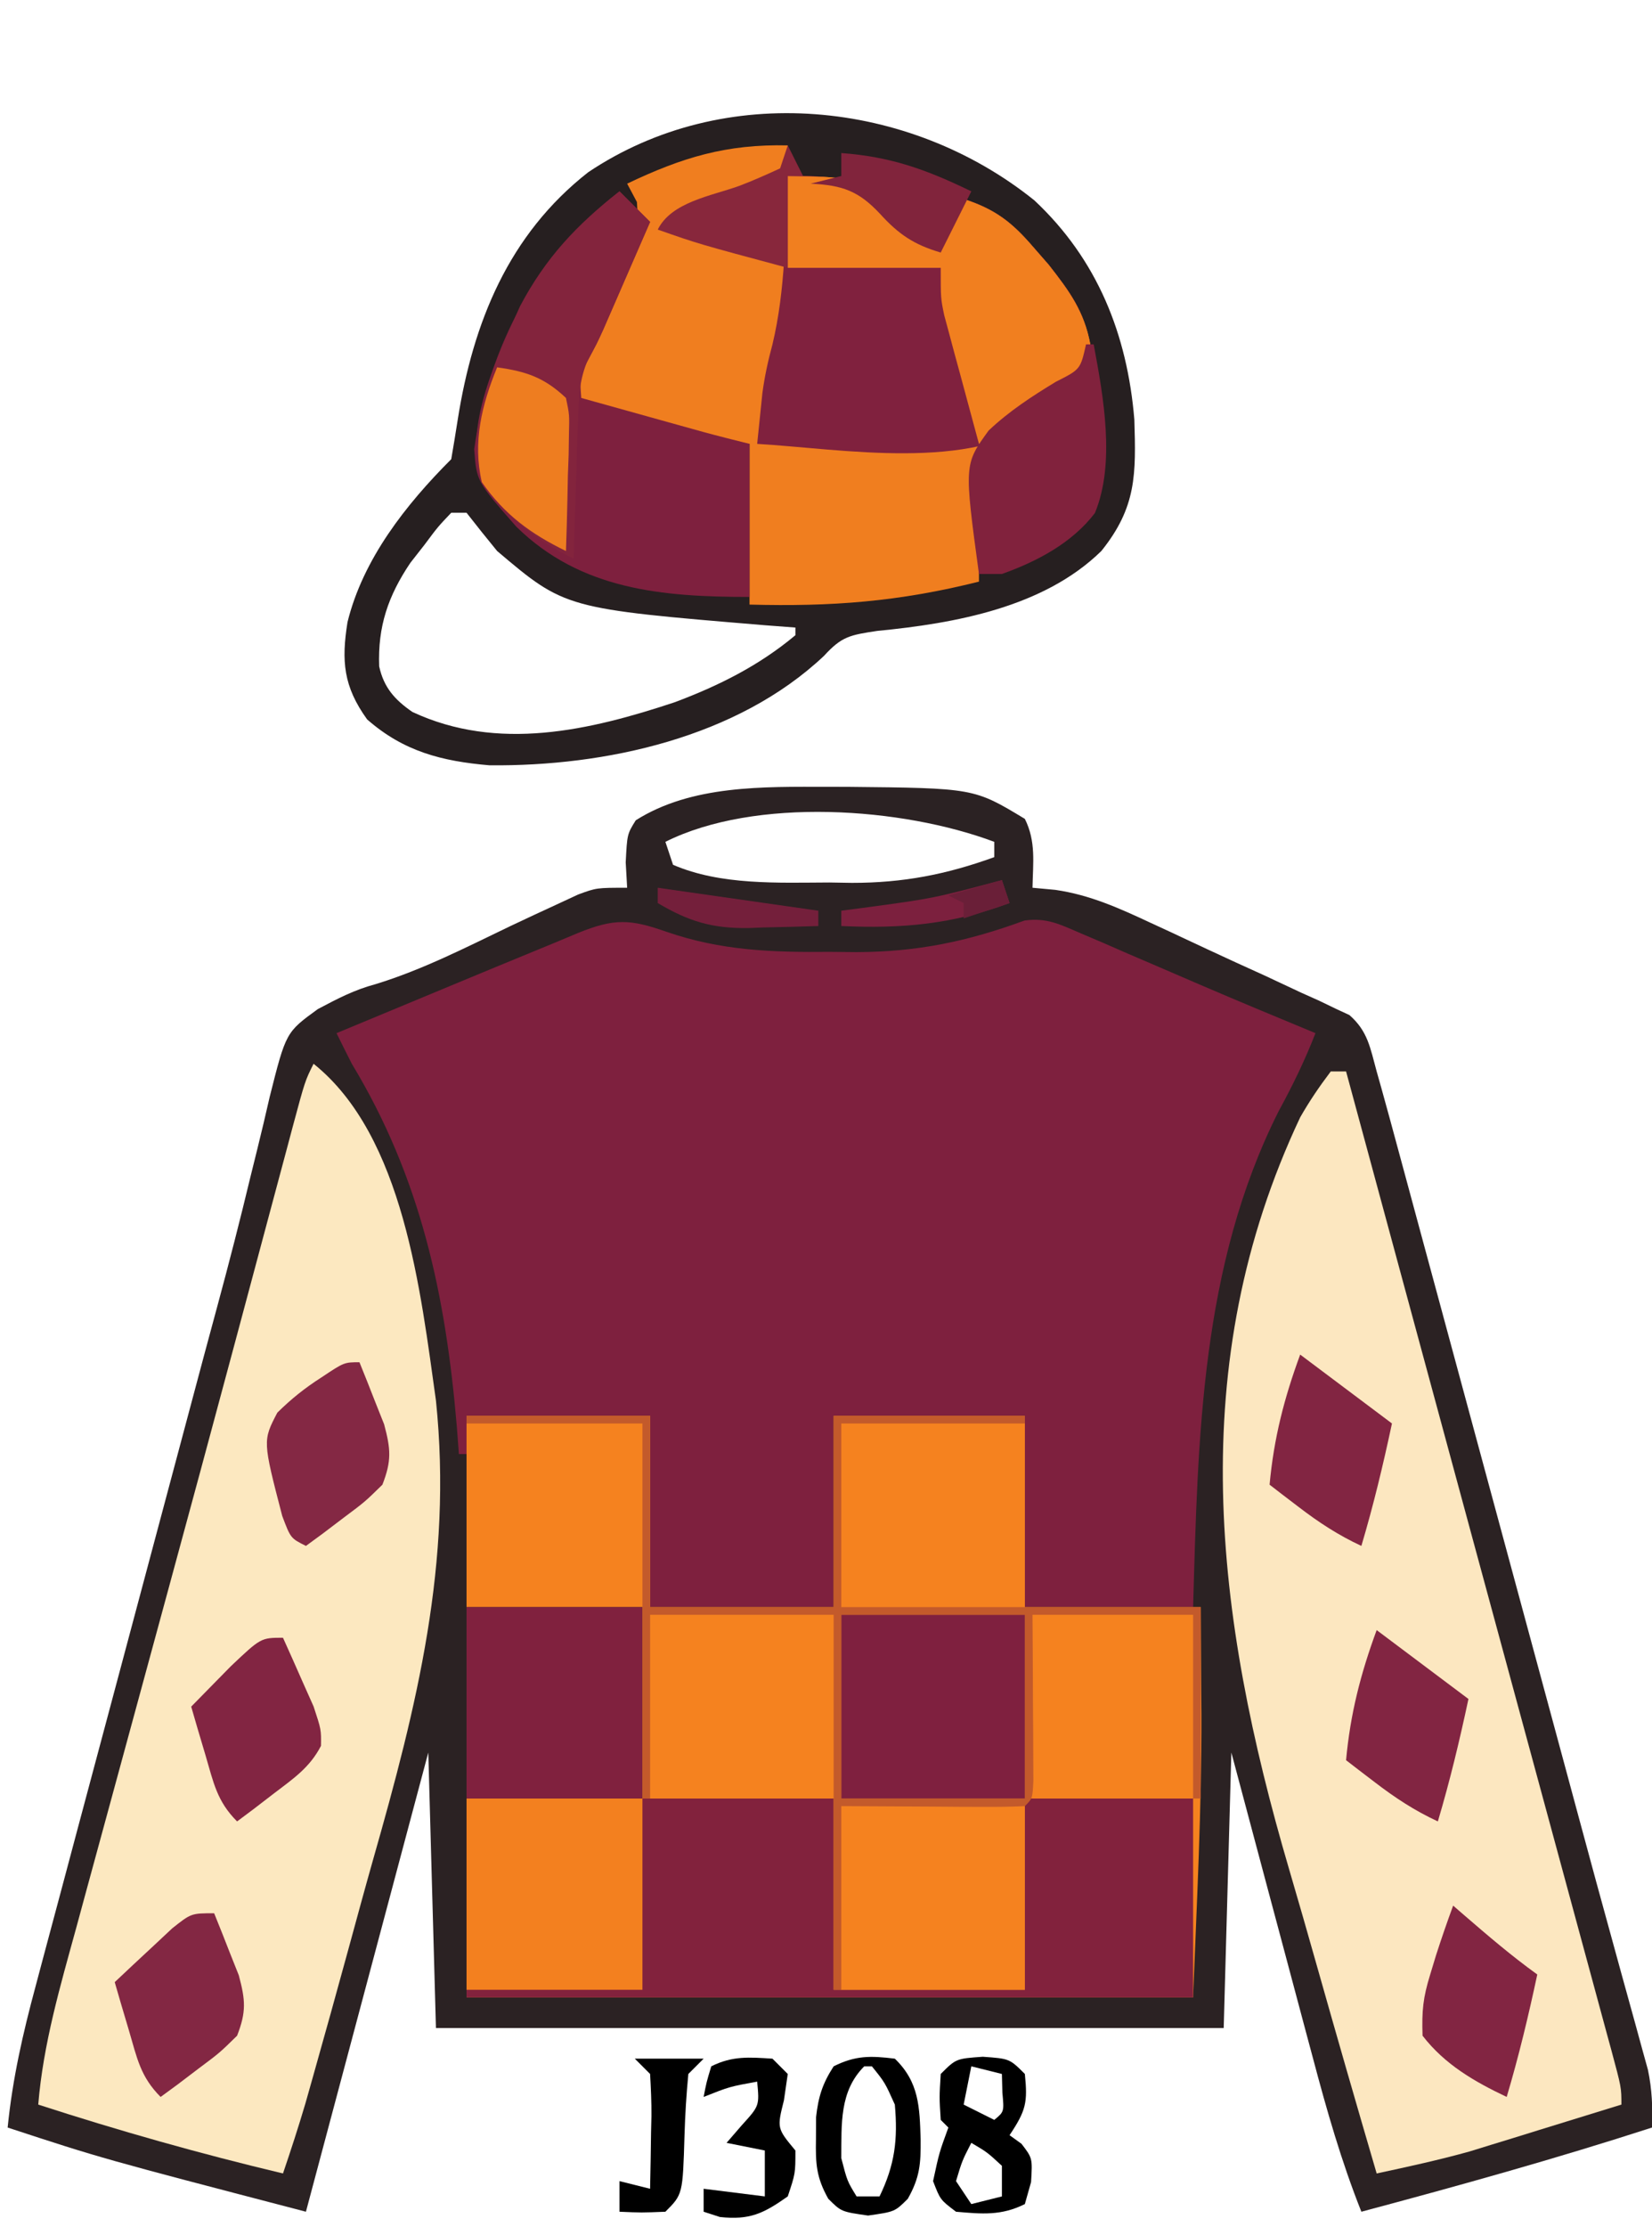<?xml version="1.0" encoding="UTF-8"?>
<svg version="1.1" xmlns="http://www.w3.org/2000/svg" width="216" height="291">
<path d="M0 0 C0.828 0.001 1.657 0.002 2.51 0.002 C19.094 0.167 19.094 0.167 25.75 4.188 C27.228 7.144 26.81 9.93 26.75 13.188 C27.73 13.278 28.71 13.369 29.719 13.462 C34.261 14.118 38.106 15.863 42.238 17.793 C43.415 18.336 43.415 18.336 44.615 18.889 C46.262 19.653 47.907 20.422 49.549 21.197 C52.063 22.375 54.59 23.521 57.119 24.666 C58.722 25.415 60.325 26.165 61.926 26.918 C63.059 27.425 63.059 27.425 64.214 27.941 C65.261 28.446 65.261 28.446 66.329 28.962 C66.943 29.247 67.557 29.533 68.19 29.827 C70.594 31.923 70.908 34.123 71.75 37.188 C71.953 37.907 72.156 38.626 72.364 39.367 C73.101 42 73.816 44.639 74.528 47.278 C74.936 48.782 74.936 48.782 75.352 50.317 C76.251 53.633 77.147 56.949 78.043 60.266 C78.673 62.594 79.304 64.922 79.935 67.25 C81.599 73.395 83.261 79.54 84.923 85.685 C86.588 91.844 88.256 98.002 89.924 104.16 C91.812 111.134 93.7 118.108 95.587 125.082 C95.876 126.15 96.165 127.218 96.462 128.318 C97.032 130.425 97.601 132.533 98.169 134.64 C99.675 140.231 101.197 145.816 102.74 151.396 C103.065 152.582 103.39 153.767 103.726 154.988 C104.35 157.265 104.98 159.54 105.615 161.813 C105.895 162.837 106.175 163.861 106.463 164.916 C106.712 165.816 106.961 166.715 107.218 167.642 C107.759 170.231 107.848 172.55 107.75 175.188 C95.189 179.255 82.505 182.782 69.75 186.188 C67.121 179.584 65.216 172.897 63.395 166.031 C62.935 164.317 62.935 164.317 62.466 162.568 C61.494 158.942 60.528 155.315 59.562 151.688 C58.902 149.219 58.241 146.75 57.58 144.281 C55.965 138.251 54.358 132.219 52.75 126.188 C52.42 138.067 52.09 149.947 51.75 162.188 C17.76 162.188 -16.23 162.188 -51.25 162.188 C-51.58 150.308 -51.91 138.428 -52.25 126.188 C-57.53 145.988 -62.81 165.787 -68.25 186.188 C-94.946 179.223 -94.946 179.223 -107.25 175.188 C-106.615 168.816 -105.254 162.861 -103.585 156.686 C-103.178 155.152 -103.178 155.152 -102.762 153.587 C-101.865 150.216 -100.96 146.846 -100.055 143.477 C-99.422 141.107 -98.79 138.737 -98.159 136.366 C-96.493 130.118 -94.82 123.872 -93.146 117.625 C-91.468 111.361 -89.797 105.094 -88.125 98.828 C-86.231 91.734 -84.337 84.64 -82.439 77.547 C-82.149 76.461 -81.859 75.376 -81.56 74.258 C-80.986 72.118 -80.408 69.979 -79.827 67.84 C-78.306 62.228 -76.858 56.609 -75.502 50.954 C-75.208 49.768 -74.914 48.581 -74.611 47.359 C-74.05 45.09 -73.509 42.816 -72.993 40.537 C-70.861 32.07 -70.861 32.07 -66.701 29.048 C-64.13 27.684 -61.932 26.531 -59.145 25.785 C-52.973 23.894 -47.307 20.974 -41.5 18.188 C-39.448 17.218 -37.391 16.259 -35.328 15.312 C-34.445 14.903 -33.563 14.493 -32.653 14.07 C-30.25 13.188 -30.25 13.188 -26.25 13.188 C-26.312 12.094 -26.374 11.001 -26.438 9.875 C-26.25 6.188 -26.25 6.188 -25.125 4.375 C-17.808 -0.259 -8.388 -0.009 0 0 Z M-21.25 7.188 C-20.92 8.178 -20.59 9.168 -20.25 10.188 C-13.992 12.893 -6.492 12.522 0.188 12.5 C1.16 12.516 2.133 12.532 3.135 12.549 C9.815 12.553 15.473 11.462 21.75 9.188 C21.75 8.527 21.75 7.867 21.75 7.188 C9.717 2.675 -9.493 1.309 -21.25 7.188 Z " fill="#2B2223" transform="translate(108.25,102.812)"/>
<path d="M0 0 C7.169 2.485 13.858 2.71 21.396 2.634 C22.555 2.646 23.714 2.657 24.908 2.669 C32.876 2.642 39.412 1.273 46.846 -1.457 C49.731 -1.856 51.454 -0.976 54.115 0.173 C55.131 0.605 56.147 1.037 57.193 1.482 C58.25 1.945 59.307 2.407 60.396 2.884 C61.423 3.324 62.449 3.763 63.506 4.216 C65.579 5.105 67.651 5.997 69.721 6.893 C74.76 9.061 79.828 11.161 84.896 13.259 C83.504 16.82 81.918 20.093 80.084 23.447 C69.903 43.684 69.529 66.105 68.896 88.259 C61.636 88.259 54.376 88.259 46.896 88.259 C46.896 80.009 46.896 71.759 46.896 63.259 C38.646 63.259 30.396 63.259 21.896 63.259 C21.896 71.509 21.896 79.759 21.896 88.259 C13.976 88.259 6.056 88.259 -2.104 88.259 C-2.104 80.009 -2.104 71.759 -2.104 63.259 C-10.024 63.259 -17.944 63.259 -26.104 63.259 C-26.104 64.909 -26.104 66.559 -26.104 68.259 C-26.434 68.259 -26.764 68.259 -27.104 68.259 C-27.19 67.108 -27.276 65.957 -27.365 64.771 C-28.821 47.499 -32.071 32.207 -41.104 17.259 C-41.778 15.93 -42.447 14.597 -43.104 13.259 C-39.121 11.603 -35.137 9.949 -31.153 8.297 C-29.801 7.736 -28.449 7.175 -27.097 6.613 C-23.89 5.279 -20.681 3.951 -17.467 2.636 C-15.481 1.823 -13.498 1.003 -11.521 0.168 C-6.784 -1.762 -4.675 -1.646 0 0 Z " fill="#7E203E" transform="translate(87.104,121.741)"/>
<path d="M0 0 C7.92 0 15.84 0 24 0 C24 8.25 24 16.5 24 25 C31.92 25 39.84 25 48 25 C48 16.75 48 8.5 48 0 C56.25 0 64.5 0 73 0 C73 8.25 73 16.5 73 25 C80.59 25 88.18 25 96 25 C96.021 28.589 96.041 32.178 96.062 35.875 C96.072 36.943 96.081 38.012 96.09 39.113 C96.122 51.444 95.475 63.639 95 76 C63.65 76 32.3 76 0 76 C0 67.42 0 58.84 0 50 C7.59 50 15.18 50 23 50 C23 41.75 23 33.5 23 25 C15.41 25 7.82 25 0 25 C0 16.75 0 8.5 0 0 Z " fill="#F5821F" transform="translate(61,185)"/>
<path d="M0 0 C8.24 7.707 12.147 17.538 13.066 28.633 C13.283 35.774 13.366 40.069 8.75 45.812 C1.217 53.181 -10.385 55.266 -20.543 56.25 C-24.109 56.791 -25.173 56.953 -27.5 59.5 C-38.858 70.215 -56.11 73.964 -71.25 73.812 C-77.459 73.28 -82.463 72.016 -87.25 67.812 C-90.356 63.504 -90.626 60.172 -89.812 55.098 C-87.782 46.851 -82.181 39.743 -76.25 33.812 C-75.956 32.092 -75.666 30.37 -75.401 28.645 C-73.394 15.943 -68.747 4.464 -58.344 -3.68 C-40.558 -15.607 -16.404 -13.204 0 0 Z M-76.25 40.812 C-78 42.653 -78 42.653 -79.75 45 C-80.358 45.777 -80.967 46.555 -81.594 47.355 C-84.509 51.68 -85.868 55.685 -85.672 60.883 C-85.066 63.654 -83.637 65.247 -81.332 66.84 C-70.162 72.058 -58.158 69.27 -47 65.562 C-41.231 63.394 -35.999 60.783 -31.25 56.812 C-31.25 56.483 -31.25 56.153 -31.25 55.812 C-32.543 55.715 -33.836 55.617 -35.168 55.516 C-61.352 53.342 -61.352 53.342 -70.25 45.812 C-71.602 44.161 -72.94 42.497 -74.25 40.812 C-74.91 40.812 -75.57 40.812 -76.25 40.812 Z " fill="#261F20" transform="translate(135.25,26.188)"/>
<path d="M0 0 C11.809 9.447 13.999 29.818 16 44 C18.198 65.197 13.526 83.871 7.772 104.026 C6.68 107.883 5.63 111.752 4.574 115.619 C3.03 121.254 1.472 126.884 -0.121 132.505 C-0.436 133.618 -0.751 134.732 -1.076 135.879 C-1.984 138.945 -2.97 141.973 -4 145 C-14.818 142.425 -25.422 139.432 -36 136 C-35.346 128.05 -33.124 120.521 -31.02 112.859 C-30.61 111.352 -30.201 109.845 -29.792 108.337 C-28.698 104.306 -27.597 100.277 -26.495 96.248 C-25.355 92.076 -24.221 87.902 -23.087 83.729 C-21.714 78.68 -20.341 73.631 -18.966 68.583 C-16.155 58.264 -13.363 47.94 -10.594 37.609 C-10.265 36.384 -9.937 35.159 -9.598 33.897 C-8.37 29.316 -7.142 24.734 -5.918 20.152 C-5.099 17.091 -4.278 14.03 -3.457 10.969 C-3.219 10.077 -2.982 9.184 -2.737 8.265 C-1.114 2.227 -1.114 2.227 0 0 Z " fill="#FCE8C0" transform="translate(41,139)"/>
<path d="M0 0 C0.66 0 1.32 0 2 0 C2.678 2.504 3.357 5.008 4.035 7.512 C4.261 8.347 4.488 9.182 4.721 10.042 C6.059 14.981 7.396 19.92 8.733 24.86 C12.03 37.039 15.33 49.218 18.636 61.395 C20.737 69.13 22.835 76.866 24.933 84.601 C26.257 89.485 27.582 94.369 28.91 99.252 C30.179 103.922 31.446 108.592 32.711 113.263 C33.185 115.012 33.66 116.76 34.136 118.509 C34.792 120.916 35.444 123.324 36.095 125.732 C36.29 126.444 36.484 127.157 36.685 127.89 C38 132.772 38 132.772 38 135 C34.356 136.131 30.709 137.254 27.062 138.375 C26.041 138.692 25.019 139.009 23.967 139.336 C22.958 139.645 21.949 139.955 20.91 140.273 C19.994 140.556 19.077 140.839 18.133 141.13 C14.121 142.244 10.071 143.129 6 144 C3.35 134.96 0.74 125.91 -1.823 116.845 C-3.015 112.633 -4.219 108.425 -5.455 104.226 C-15.157 71.194 -19.266 38.364 -4 6 C-2.775 3.853 -1.499 1.982 0 0 Z " fill="#FCE7C0" transform="translate(174,140)"/>
<path d="M0 0 C-0.027 1.797 -0.027 1.797 -1 4 C-3.566 5.293 -5.88 6.291 -8.562 7.25 C-11.017 8.158 -13.471 9.065 -16 10 C-10.72 11.98 -5.44 13.96 0 16 C0 12.04 0 8.08 0 4 C7.886 4.121 7.886 4.121 11.016 6.59 C12.18 7.827 13.309 9.099 14.395 10.406 C16.233 12.231 17.476 12.606 20 13 C20.99 11.02 21.98 9.04 23 7 C27.133 8.346 29.308 10.026 32.125 13.312 C32.788 14.072 33.45 14.831 34.133 15.613 C36.809 19.034 38.748 21.649 39.555 25.977 C38.781 30.192 36.382 31.908 33.125 34.375 C32.569 34.825 32.014 35.275 31.441 35.738 C27.327 39 27.327 39 25 39 C25 44.94 25 50.88 25 57 C14.492 59.627 5.785 60.284 -5 60 C-5 53.07 -5 46.14 -5 39 C-7.64 38.67 -10.28 38.34 -13 38 C-15.514 37.364 -18.015 36.678 -20.5 35.938 C-21.727 35.575 -22.954 35.213 -24.219 34.84 C-25.137 34.563 -26.054 34.286 -27 34 C-27.873 31.569 -28.13 30.368 -27.256 27.897 C-26.861 27.16 -26.466 26.423 -26.059 25.664 C-25.64 24.847 -25.222 24.03 -24.791 23.188 C-23.891 21.484 -22.985 19.783 -22.072 18.086 C-19.392 13.007 -19.392 13.007 -19.723 7.398 C-20.144 6.607 -20.566 5.815 -21 5 C-13.839 1.579 -8.028 -0.191 0 0 Z " fill="#F07E1F" transform="translate(103,19)"/>
<path d="M0 0 C15.84 0 31.68 0 48 0 C48 8.25 48 16.5 48 25 C56.25 25 64.5 25 73 25 C73 16.75 73 8.5 73 0 C80.26 0 87.52 0 95 0 C95 8.58 95 17.16 95 26 C63.65 26 32.3 26 0 26 C0 17.42 0 8.84 0 0 Z " fill="#82223D" transform="translate(61,235)"/>
<path d="M0 0 C4.138 -0.066 7.673 -0.046 11.016 2.59 C12.18 3.827 13.309 5.099 14.395 6.406 C16.233 8.231 17.476 8.606 20 9 C20.99 7.02 21.98 5.04 23 3 C27.133 4.346 29.308 6.026 32.125 9.312 C32.788 10.072 33.45 10.831 34.133 11.613 C36.817 15.044 38.792 17.598 39.441 21.977 C38.779 26.512 36.796 28.674 33.472 31.716 C23.886 38.697 7.229 35.671 -4 35 C-3.858 33.583 -3.711 32.166 -3.562 30.75 C-3.481 29.961 -3.4 29.172 -3.316 28.359 C-3.023 26.172 -2.575 24.128 -2 22 C-0.283 14.838 -0.32 7.33 0 0 Z " fill="#80213E" transform="translate(103,23)"/>
<path d="M0 0 C1.32 1.32 2.64 2.64 4 4 C2.876 6.584 1.751 9.167 0.625 11.75 C0.308 12.48 -0.009 13.209 -0.336 13.961 C-0.645 14.67 -0.955 15.379 -1.273 16.109 C-1.698 17.083 -1.698 17.083 -2.13 18.077 C-2.741 19.427 -3.405 20.752 -4.108 22.056 C-5.209 24.098 -5.209 24.098 -5 27 C-2.084 27.813 0.833 28.626 3.75 29.438 C4.575 29.668 5.4 29.898 6.25 30.135 C7.049 30.357 7.848 30.579 8.672 30.809 C9.772 31.115 9.772 31.115 10.894 31.427 C12.922 31.979 14.961 32.49 17 33 C17 39.6 17 46.2 17 53 C5.625 53 -5.075 52.095 -13.5 43.812 C-18.685 37.894 -18.685 37.894 -19 33.688 C-17.094 20.075 -10.74 8.377 0 0 Z " fill="#7E203E" transform="translate(81,25)"/>
<path d="M0 0 C7.92 0 15.84 0 24 0 C24 7.92 24 15.84 24 24 C16.08 24 8.16 24 0 24 C0 16.08 0 8.16 0 0 Z " fill="#F5821F" transform="translate(110,236)"/>
<path d="M0 0 C7.92 0 15.84 0 24 0 C24 7.92 24 15.84 24 24 C16.08 24 8.16 24 0 24 C0 16.08 0 8.16 0 0 Z " fill="#7F203F" transform="translate(110,211)"/>
<path d="M0 0 C7.92 0 15.84 0 24 0 C24 7.92 24 15.84 24 24 C16.08 24 8.16 24 0 24 C0 16.08 0 8.16 0 0 Z " fill="#F5821F" transform="translate(85,211)"/>
<path d="M0 0 C7.92 0 15.84 0 24 0 C24 7.92 24 15.84 24 24 C16.08 24 8.16 24 0 24 C0 16.08 0 8.16 0 0 Z " fill="#F5821F" transform="translate(110,186)"/>
<path d="M0 0 C7.59 0 15.18 0 23 0 C23 8.25 23 16.5 23 25 C15.41 25 7.82 25 0 25 C0 16.75 0 8.5 0 0 Z " fill="#F3801F" transform="translate(61,235)"/>
<path d="M0 0 C7.59 0 15.18 0 23 0 C23 8.25 23 16.5 23 25 C15.41 25 7.82 25 0 25 C0 16.75 0 8.5 0 0 Z " fill="#80213E" transform="translate(61,210)"/>
<path d="M0 0 C7.886 0.121 7.886 0.121 11.016 2.59 C12.18 3.827 13.309 5.099 14.395 6.406 C16.233 8.231 17.476 8.606 20 9 C20.99 7.02 21.98 5.04 23 3 C27.133 4.346 29.308 6.026 32.125 9.312 C32.788 10.072 33.45 10.831 34.133 11.613 C36.809 15.034 38.748 17.649 39.555 21.977 C38.781 26.192 36.382 27.908 33.125 30.375 C32.569 30.825 32.014 31.275 31.441 31.738 C27.327 35 27.327 35 25 35 C24.159 31.919 23.328 28.835 22.5 25.75 C22.262 24.877 22.023 24.005 21.777 23.105 C21.552 22.261 21.326 21.417 21.094 20.547 C20.884 19.772 20.675 18.997 20.459 18.198 C20 16 20 16 20 12 C13.4 12 6.8 12 0 12 C0 8.04 0 4.08 0 0 Z " fill="#F17F1F" transform="translate(103,23)"/>
<path d="M0 0 C6.93 0 13.86 0 21 0 C21 7.92 21 15.84 21 24 C14.07 24 7.14 24 0 24 C0 16.08 0 8.16 0 0 Z " fill="#F5821F" transform="translate(135,211)"/>
<path d="M0 0 C1.32 1.32 2.64 2.64 4 4 C2.876 6.584 1.751 9.167 0.625 11.75 C0.308 12.48 -0.009 13.209 -0.336 13.961 C-0.645 14.67 -0.955 15.379 -1.273 16.109 C-1.698 17.083 -1.698 17.083 -2.13 18.077 C-3 20 -3 20 -4.082 21.891 C-5.241 24.553 -5.322 26.742 -5.414 29.641 C-5.472 31.246 -5.472 31.246 -5.531 32.883 C-5.578 34.55 -5.578 34.55 -5.625 36.25 C-5.683 37.94 -5.683 37.94 -5.742 39.664 C-5.836 42.443 -5.922 45.221 -6 48 C-10.993 45.597 -14.698 42.483 -18 38 C-20.514 30.601 -15.938 21.68 -13 15 C-9.667 8.7 -5.596 4.365 0 0 Z " fill="#83243D" transform="translate(81,25)"/>
<path d="M0 0 C7.92 0 15.84 0 24 0 C24 8.25 24 16.5 24 25 C31.92 25 39.84 25 48 25 C48 16.75 48 8.5 48 0 C56.25 0 64.5 0 73 0 C73 0.33 73 0.66 73 1 C65.08 1 57.16 1 49 1 C49 8.92 49 16.84 49 25 C64.51 25 80.02 25 96 25 C96 33.25 96 41.5 96 50 C95.67 50 95.34 50 95 50 C95 42.08 95 34.16 95 26 C88.07 26 81.14 26 74 26 C74.012 27.721 74.023 29.442 74.035 31.215 C74.045 33.456 74.054 35.697 74.062 37.938 C74.071 39.074 74.079 40.21 74.088 41.381 C74.091 42.46 74.094 43.54 74.098 44.652 C74.103 45.653 74.108 46.653 74.114 47.683 C74 50 74 50 73 51 C71.219 51.087 69.435 51.107 67.652 51.098 C66.194 51.094 66.194 51.094 64.707 51.09 C63.463 51.081 62.219 51.072 60.938 51.062 C56.998 51.042 53.059 51.021 49 51 C49 58.92 49 66.84 49 75 C48.67 75 48.34 75 48 75 C48 58.83 48 42.66 48 26 C40.08 26 32.16 26 24 26 C24 33.92 24 41.84 24 50 C23.67 50 23.34 50 23 50 C23 33.83 23 17.66 23 1 C15.41 1 7.82 1 0 1 C0 0.67 0 0.34 0 0 Z M49 26 C49 33.92 49 41.84 49 50 C56.92 50 64.84 50 73 50 C73 42.08 73 34.16 73 26 C65.08 26 57.16 26 49 26 Z " fill="#C35A2B" transform="translate(61,185)"/>
<path d="M0 0 C0.33 0 0.66 0 1 0 C2.269 6.821 3.86 15.481 1.164 22.031 C-1.816 25.951 -6.427 28.374 -11 30 C-11.99 30 -12.98 30 -14 30 C-15.943 15.682 -15.943 15.682 -12.74 11.262 C-10.052 8.721 -7.094 6.796 -3.941 4.883 C-0.74 3.268 -0.74 3.268 0 0 Z " fill="#81223D" transform="translate(142,45)"/>
<path d="M0 0 C0.703 1.723 1.387 3.454 2.062 5.188 C2.445 6.15 2.828 7.113 3.223 8.105 C4.095 11.353 4.218 12.873 3 16 C0.715 18.238 0.715 18.238 -2.062 20.312 C-2.982 21.01 -3.901 21.707 -4.848 22.426 C-5.913 23.205 -5.913 23.205 -7 24 C-9.636 21.364 -10.077 18.938 -11.125 15.375 C-11.478 14.186 -11.831 12.998 -12.195 11.773 C-12.461 10.858 -12.726 9.943 -13 9 C-11.404 7.491 -9.798 5.993 -8.188 4.5 C-7.294 3.665 -6.401 2.829 -5.48 1.969 C-3 0 -3 0 0 0 Z " fill="#832743" transform="translate(28,250)"/>
<path d="M0 0 C0.868 1.91 1.719 3.829 2.562 5.75 C3.038 6.817 3.514 7.885 4.004 8.984 C5 12 5 12 4.969 14.125 C3.523 16.923 1.429 18.358 -1.062 20.25 C-1.982 20.956 -2.901 21.663 -3.848 22.391 C-4.558 22.922 -5.268 23.453 -6 24 C-8.636 21.364 -9.077 18.938 -10.125 15.375 C-10.478 14.186 -10.831 12.998 -11.195 11.773 C-11.461 10.858 -11.726 9.943 -12 9 C-10.899 7.872 -9.794 6.748 -8.688 5.625 C-8.073 4.999 -7.458 4.372 -6.824 3.727 C-2.887 0 -2.887 0 0 0 Z " fill="#822542" transform="translate(37,214)"/>
<path d="M0 0 C6 4.5 6 4.5 12 9 C10.849 14.398 9.576 19.71 8 25 C4.961 23.59 2.406 21.911 -0.25 19.875 C-0.956 19.336 -1.663 18.797 -2.391 18.242 C-2.922 17.832 -3.453 17.422 -4 17 C-3.45 10.952 -2.096 5.694 0 0 Z " fill="#822542" transform="translate(180,213)"/>
<path d="M0 0 C6 4.5 6 4.5 12 9 C10.849 14.398 9.576 19.71 8 25 C4.961 23.59 2.406 21.911 -0.25 19.875 C-0.956 19.336 -1.663 18.797 -2.391 18.242 C-2.922 17.832 -3.453 17.422 -4 17 C-3.45 10.952 -2.096 5.694 0 0 Z " fill="#822542" transform="translate(170,177)"/>
<path d="M0 0 C0.703 1.723 1.387 3.454 2.062 5.188 C2.445 6.15 2.828 7.113 3.223 8.105 C4.095 11.353 4.218 12.873 3 16 C0.715 18.238 0.715 18.238 -2.062 20.312 C-2.982 21.01 -3.901 21.707 -4.848 22.426 C-5.913 23.205 -5.913 23.205 -7 24 C-9 23 -9 23 -10.098 20.086 C-12.654 10.252 -12.654 10.252 -10.738 6.586 C-8.918 4.792 -7.151 3.376 -5 2 C-2 0 -2 0 0 0 Z " fill="#842844" transform="translate(47,178)"/>
<path d="M0 0 C0.459 0.398 0.918 0.797 1.391 1.207 C4.523 3.911 7.639 6.58 11 9 C9.849 14.398 8.576 19.71 7 25 C2.748 22.982 -1.082 20.771 -4 17 C-4.108 13.695 -3.936 12.037 -3 9 C-2.749 8.171 -2.497 7.342 -2.238 6.488 C-1.536 4.307 -0.792 2.151 0 0 Z " fill="#822542" transform="translate(190,249)"/>
<path d="M0 0 C3.82 0.531 6.177 1.335 9 4 C9.454 6.177 9.454 6.177 9.391 8.668 C9.378 9.561 9.365 10.453 9.352 11.373 C9.318 12.302 9.285 13.231 9.25 14.188 C9.232 15.128 9.214 16.068 9.195 17.037 C9.148 19.359 9.082 21.679 9 24 C4.437 21.787 0.918 19.221 -2 15 C-3.209 9.764 -2.013 4.908 0 0 Z " fill="#EE7D20" transform="translate(65,48)"/>
<path d="M0 0 C3.5 0.25 3.5 0.25 5.5 2.25 C5.883 5.983 5.649 7.026 3.5 10.25 C4.016 10.621 4.531 10.992 5.062 11.375 C6.5 13.25 6.5 13.25 6.312 16.375 C6.044 17.324 5.776 18.273 5.5 19.25 C2.417 20.792 -0.109 20.547 -3.5 20.25 C-5.562 18.688 -5.562 18.688 -6.5 16.25 C-5.688 12.5 -5.688 12.5 -4.5 9.25 C-4.83 8.92 -5.16 8.59 -5.5 8.25 C-5.688 5.312 -5.688 5.312 -5.5 2.25 C-3.5 0.25 -3.5 0.25 0 0 Z M-1.5 1.25 C-1.83 2.9 -2.16 4.55 -2.5 6.25 C-0.52 7.24 -0.52 7.24 1.5 8.25 C2.796 7.184 2.796 7.184 2.562 4.688 C2.542 3.883 2.521 3.079 2.5 2.25 C1.18 1.92 -0.14 1.59 -1.5 1.25 Z M-1.5 11.25 C-2.698 13.579 -2.698 13.579 -3.5 16.25 C-2.51 17.735 -2.51 17.735 -1.5 19.25 C-0.18 18.92 1.14 18.59 2.5 18.25 C2.5 16.93 2.5 15.61 2.5 14.25 C0.58 12.476 0.58 12.476 -1.5 11.25 Z " fill="#000000" transform="translate(128.5,268.75)"/>
<path d="M0 0 C3.186 3.08 3.239 6.334 3.375 10.562 C3.401 13.745 3.268 15.526 1.695 18.309 C0 20 0 20 -3.5 20.5 C-7 20 -7 20 -8.699 18.312 C-10.28 15.503 -10.37 13.707 -10.312 10.5 C-10.309 9.562 -10.305 8.623 -10.301 7.656 C-9.994 4.945 -9.469 3.284 -8 1 C-5.139 -0.431 -3.16 -0.387 0 0 Z M-4 1 C-7.257 4.257 -6.965 8.537 -7 13 C-6.227 15.996 -6.227 15.996 -5 18 C-4.01 18 -3.02 18 -2 18 C0.004 13.866 0.408 10.575 0 6 C-1.298 3.11 -1.298 3.11 -3 1 C-3.33 1 -3.66 1 -4 1 Z " fill="#000000" transform="translate(117,269)"/>
<path d="M0 0 C0.66 1.32 1.32 2.64 2 4 C1.34 4 0.68 4 0 4 C0 7.96 0 11.92 0 16 C-11.714 12.857 -11.714 12.857 -17 11 C-15.198 7.395 -10.053 6.62 -6.371 5.299 C-4.549 4.612 -2.77 3.813 -1 3 C-0.67 2.01 -0.34 1.02 0 0 Z " fill="#88273C" transform="translate(103,19)"/>
<path d="M0 0 C6.487 0.472 11.142 2.163 17 5 C15.68 7.64 14.36 10.28 13 13 C9.472 11.962 7.487 10.605 5.062 7.938 C2.271 4.957 0.158 4.198 -4 4 C-2.68 3.67 -1.36 3.34 0 3 C0 2.01 0 1.02 0 0 Z " fill="#81243C" transform="translate(110,20)"/>
<path d="M0 0 C0.66 0.66 1.32 1.32 2 2 C1.835 3.134 1.67 4.269 1.5 5.438 C0.584 9.096 0.584 9.096 3 12 C3 15 3 15 2 18 C-1.183 20.243 -2.976 21.111 -6.875 20.688 C-7.576 20.461 -8.277 20.234 -9 20 C-9 19.01 -9 18.02 -9 17 C-6.36 17.33 -3.72 17.66 -1 18 C-1 16.02 -1 14.04 -1 12 C-2.65 11.67 -4.3 11.34 -6 11 C-5.34 10.237 -4.68 9.474 -4 8.688 C-1.701 6.157 -1.701 6.157 -2 3 C-5.61 3.656 -5.61 3.656 -9 5 C-8.625 3.062 -8.625 3.062 -8 1 C-5.237 -0.381 -3.053 -0.191 0 0 Z " fill="#000000" transform="translate(101,269)"/>
<path d="M0 0 C2.97 0 5.94 0 9 0 C8.34 0.66 7.68 1.32 7 2 C6.745 4.689 6.58 7.306 6.5 10 C6.27 17.73 6.27 17.73 4 20 C0.875 20.125 0.875 20.125 -2 20 C-2 18.68 -2 17.36 -2 16 C-0.68 16.33 0.64 16.66 2 17 C2.054 14.541 2.094 12.084 2.125 9.625 C2.142 8.926 2.159 8.228 2.176 7.508 C2.193 5.671 2.103 3.834 2 2 C1.34 1.34 0.68 0.68 0 0 Z " fill="#000000" transform="translate(83,269)"/>
<path d="M0 0 C0.33 0.99 0.66 1.98 1 3 C-6.465 5.775 -13.067 6.368 -21 6 C-21 5.34 -21 4.68 -21 4 C-20.071 3.879 -19.141 3.758 -18.184 3.633 C-8.964 2.388 -8.964 2.388 0 0 Z " fill="#7C203E" transform="translate(131,115)"/>
<path d="M0 0 C6.93 0.99 13.86 1.98 21 3 C21 3.66 21 4.32 21 5 C18.624 5.082 16.251 5.141 13.875 5.188 C13.21 5.213 12.545 5.238 11.859 5.264 C7.131 5.333 4.049 4.403 0 2 C0 1.34 0 0.68 0 0 Z " fill="#741F3B" transform="translate(86,116)"/>
<path d="M0 0 C0.33 0.99 0.66 1.98 1 3 C-0.98 3.66 -2.96 4.32 -5 5 C-5 4.34 -5 3.68 -5 3 C-5.66 2.67 -6.32 2.34 -7 2 C-4.69 1.34 -2.38 0.68 0 0 Z " fill="#6A1F38" transform="translate(131,115)"/>
</svg>

